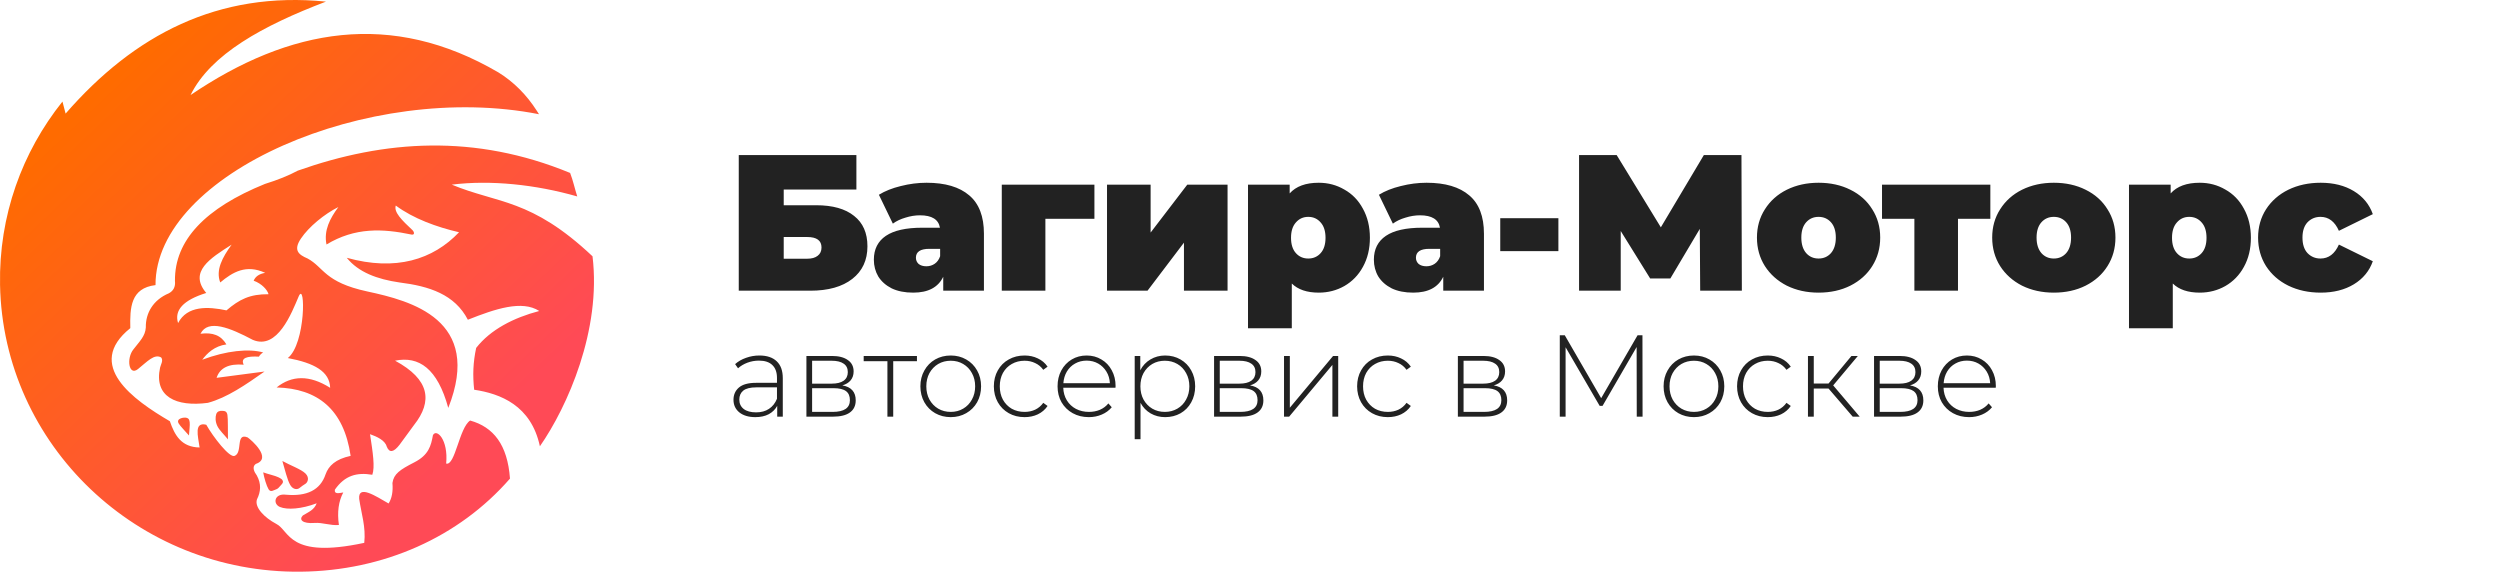 <svg width="258" height="59" viewBox="0 0 258 59" fill="none" xmlns="http://www.w3.org/2000/svg">
<path fill-rule="evenodd" clip-rule="evenodd" d="M51.45 7.482C53.035 8.463 54.348 9.804 55.365 11.382C55.453 11.517 55.539 11.653 55.625 11.788C38.053 8.318 16.007 17.963 16.049 29.422C13.473 29.731 13.402 31.757 13.448 33.864C8.706 37.67 13.764 41.272 17.529 43.471C18.023 44.904 18.704 46.149 20.599 46.18C20.427 44.983 20.001 43.523 21.286 43.832C21.994 45.082 23.68 47.275 24.211 47.047C25.081 46.704 24.276 44.621 25.557 45.142C25.942 45.404 28.126 47.305 26.396 47.877C25.978 48.174 26.228 48.701 26.505 49.069C26.982 49.94 26.912 50.751 26.522 51.526C26.233 52.353 27.297 53.42 28.491 54.054C29.927 54.758 29.703 57.714 37.592 56.022C37.769 54.382 37.295 53.029 37.068 51.49C36.931 49.959 38.818 51.227 40.103 51.959C40.439 51.434 40.573 50.731 40.5 49.846C40.635 48.904 41.266 48.477 42.756 47.715C44.246 46.953 44.481 46 44.679 44.91C45.037 44.192 46.281 45.351 46.044 47.841C46.972 48.104 47.394 44.14 48.518 43.399C50.917 44.068 52.378 45.883 52.63 49.391C47.349 55.449 39.574 58.903 31.06 58.998C14.225 59.186 0.322 45.936 0.005 29.403C-0.131 22.261 2.292 15.675 6.445 10.482L6.771 11.723C13.854 3.586 22.514 -0.944 33.642 0.166C27.121 2.652 21.752 5.588 19.665 9.809C29.863 2.903 40.386 1.007 51.45 7.482ZM29.195 49.667C29.237 49.858 29.048 50.002 28.924 50.146C28.8 50.29 28.678 50.455 28.463 50.516C28.248 50.577 27.929 50.849 27.714 50.489C27.499 50.128 27.264 49.327 27.161 48.746C27.601 48.915 28.423 49.096 28.725 49.252C29.027 49.407 29.152 49.476 29.195 49.667ZM29.962 50.065C30.275 50.577 30.727 50.523 30.919 50.354C31.112 50.184 31.322 50.062 31.533 49.92C31.744 49.779 31.966 49.312 31.533 48.873C31.101 48.434 29.91 48.006 29.14 47.573C29.387 48.403 29.65 49.553 29.962 50.065ZM23.524 45.343C23.157 44.879 22.632 44.404 22.422 43.952C22.212 43.501 22.215 43.046 22.314 42.742C22.413 42.438 22.697 42.385 22.928 42.399C23.158 42.413 23.399 42.407 23.47 42.814C23.54 43.221 23.506 44.5 23.524 45.343ZM18.436 43.695C18.611 43.995 19.147 44.526 19.502 44.941C19.526 44.483 19.618 43.887 19.574 43.569C19.53 43.25 19.456 43.178 19.249 43.117C18.989 43.041 18.136 43.178 18.436 43.695ZM58.836 17.847C59.144 18.639 59.308 19.449 59.572 20.273C55.258 19.035 50.6 18.559 46.623 19.055C51.373 21.033 54.785 20.454 61.148 26.45C62.074 34.064 58.555 41.98 55.717 46.057C54.813 41.833 51.638 40.626 48.934 40.22C48.772 38.727 48.821 37.398 49.141 35.905C50.625 34.004 53.011 32.792 55.651 32.094C53.873 30.948 51.127 31.867 48.284 32.997C46.922 30.379 44.312 29.535 41.224 29.149C38.921 28.815 36.983 28.094 35.787 26.604C40.841 28.012 44.68 26.798 47.374 23.968C45.069 23.433 42.667 22.566 40.844 21.213C40.625 21.888 41.451 22.711 42.583 23.766C42.71 23.884 42.86 24.258 42.486 24.211C39.481 23.579 36.649 23.45 33.693 25.232C33.401 23.768 34.054 22.541 34.92 21.367C33.484 22.079 31.867 23.407 31.056 24.618C30.245 25.829 30.81 26.281 31.742 26.676C33.456 27.607 33.457 29.119 37.918 30.081C42.379 31.043 49.875 32.961 46.261 42.098C45.152 38.026 43.228 36.72 40.771 37.222C44.358 39.157 44.673 41.404 42.722 43.868C42.228 44.542 41.734 45.216 41.241 45.89C40.646 46.662 40.186 46.793 39.905 46.071C39.731 45.439 38.89 45.054 38.187 44.807C38.479 46.718 38.708 48.193 38.423 48.996C36.82 48.728 35.584 49.066 34.56 50.532C34.472 51.021 34.972 50.897 35.426 50.821C34.944 51.727 34.783 52.84 34.975 54.179C34.095 54.258 33.289 53.907 32.474 53.968C31.183 54.065 30.834 53.618 31.255 53.195C31.911 52.801 32.412 52.624 32.682 51.94C31.1 52.537 29.65 52.633 28.889 52.319C28.128 52.006 28.303 50.89 29.521 51.055C31.656 51.243 33.057 50.585 33.603 48.942C33.911 48.077 34.624 47.382 36.185 47.046C35.484 42.215 32.762 40.097 28.546 39.985C30.107 38.731 31.934 38.674 34.072 40.021C34.024 38.339 32.442 37.465 29.702 36.951C31.559 35.482 31.539 28.912 30.822 30.595C30.104 32.277 28.633 36.154 26.09 35.073C23.736 33.828 21.467 32.897 20.691 34.442C21.947 34.284 22.806 34.593 23.363 35.543C22.135 35.71 21.378 36.452 20.871 37.125C23.346 36.186 25.705 35.954 27.156 36.373C26.943 36.501 26.809 36.648 26.723 36.806C25.504 36.741 24.804 36.931 25.151 37.637C23.615 37.509 22.685 37.964 22.352 38.992C24.002 38.775 25.651 38.558 27.3 38.342C25.366 39.7 23.432 41.043 21.45 41.574C18.177 42.008 15.867 40.944 16.52 37.937C16.587 37.63 16.879 37.213 16.635 36.891C15.919 36.478 15.188 37.331 14.237 38.089C13.286 38.846 13.02 36.968 13.775 36.048C14.411 35.217 14.991 34.696 15.049 33.793C15.016 32.302 15.819 30.942 17.423 30.269C17.882 30.023 18.125 29.619 18.055 28.987C18.01 24.769 21.218 21.466 27.337 18.983C28.659 18.573 29.796 18.116 30.732 17.61C39.71 14.438 48.992 13.795 58.836 17.847ZM18.377 33.34C19.32 31.527 21.466 31.624 23.373 32.031C24.688 30.905 25.778 30.345 27.713 30.363C27.604 29.927 27.01 29.261 26.178 28.97C26.357 28.529 26.758 28.26 27.37 28.157C25.402 27.255 24.021 28.071 22.729 29.15C22.241 27.879 22.943 26.569 23.903 25.25C21.693 26.653 19.444 28.049 21.284 30.234C18.898 30.976 17.97 32.02 18.377 33.34Z" fill="url(#paint0_linear_109_47)"/>
<path d="M76.24 16H88.38V19.56H80.88V21.18H84.22C85.927 21.18 87.233 21.547 88.14 22.28C89.06 23 89.52 24.047 89.52 25.42C89.52 26.847 89 27.967 87.96 28.78C86.92 29.593 85.473 30 83.62 30H76.24V16ZM83.3 26.7C83.767 26.7 84.127 26.6 84.38 26.4C84.647 26.2 84.78 25.913 84.78 25.54C84.78 24.82 84.287 24.46 83.3 24.46H80.88V26.7H83.3ZM95.622 18.86C97.542 18.86 99.009 19.293 100.022 20.16C101.036 21.013 101.542 22.333 101.542 24.12V30H97.342V28.56C96.822 29.653 95.789 30.2 94.242 30.2C93.376 30.2 92.636 30.053 92.022 29.76C91.422 29.453 90.962 29.047 90.642 28.54C90.336 28.02 90.182 27.44 90.182 26.8C90.182 25.72 90.596 24.9 91.422 24.34C92.249 23.78 93.502 23.5 95.182 23.5H97.002C96.856 22.647 96.169 22.22 94.942 22.22C94.449 22.22 93.949 22.3 93.442 22.46C92.936 22.607 92.502 22.813 92.142 23.08L90.702 20.1C91.329 19.713 92.082 19.413 92.962 19.2C93.856 18.973 94.742 18.86 95.622 18.86ZM95.602 27.48C95.922 27.48 96.209 27.393 96.462 27.22C96.716 27.047 96.902 26.787 97.022 26.44V25.68H95.902C94.982 25.68 94.522 25.987 94.522 26.6C94.522 26.853 94.616 27.067 94.802 27.24C95.002 27.4 95.269 27.48 95.602 27.48ZM112.944 22.58H107.884V30H103.384V19.06H112.944V22.58ZM114.244 19.06H118.744V24L122.524 19.06H126.684V30H122.184V25.04L118.424 30H114.244V19.06ZM136.094 18.86C137.054 18.86 137.934 19.093 138.734 19.56C139.548 20.013 140.188 20.673 140.654 21.54C141.134 22.407 141.374 23.407 141.374 24.54C141.374 25.673 141.134 26.673 140.654 27.54C140.188 28.393 139.548 29.053 138.734 29.52C137.934 29.973 137.054 30.2 136.094 30.2C134.881 30.2 133.954 29.887 133.314 29.26V33.88H128.794V19.06H133.094V19.96C133.748 19.227 134.748 18.86 136.094 18.86ZM135.014 26.68C135.534 26.68 135.961 26.493 136.294 26.12C136.628 25.747 136.794 25.22 136.794 24.54C136.794 23.86 136.628 23.333 136.294 22.96C135.961 22.573 135.534 22.38 135.014 22.38C134.494 22.38 134.068 22.573 133.734 22.96C133.401 23.333 133.234 23.86 133.234 24.54C133.234 25.22 133.401 25.747 133.734 26.12C134.068 26.493 134.494 26.68 135.014 26.68ZM147.224 18.86C149.144 18.86 150.611 19.293 151.624 20.16C152.637 21.013 153.144 22.333 153.144 24.12V30H148.944V28.56C148.424 29.653 147.391 30.2 145.844 30.2C144.977 30.2 144.237 30.053 143.624 29.76C143.024 29.453 142.564 29.047 142.244 28.54C141.937 28.02 141.784 27.44 141.784 26.8C141.784 25.72 142.197 24.9 143.024 24.34C143.851 23.78 145.104 23.5 146.784 23.5H148.604C148.457 22.647 147.771 22.22 146.544 22.22C146.051 22.22 145.551 22.3 145.044 22.46C144.537 22.607 144.104 22.813 143.744 23.08L142.304 20.1C142.931 19.713 143.684 19.413 144.564 19.2C145.457 18.973 146.344 18.86 147.224 18.86ZM147.204 27.48C147.524 27.48 147.811 27.393 148.064 27.22C148.317 27.047 148.504 26.787 148.624 26.44V25.68H147.504C146.584 25.68 146.124 25.987 146.124 26.6C146.124 26.853 146.217 27.067 146.404 27.24C146.604 27.4 146.871 27.48 147.204 27.48ZM154.826 22.52H160.826V25.92H154.826V22.52ZM175.459 30L175.419 23.62L172.379 28.74H170.299L167.259 23.84V30H162.959V16H166.839L171.399 23.46L175.839 16H179.719L179.759 30H175.459ZM187.677 30.2C186.463 30.2 185.37 29.96 184.397 29.48C183.437 28.987 182.683 28.313 182.137 27.46C181.59 26.593 181.317 25.613 181.317 24.52C181.317 23.427 181.59 22.453 182.137 21.6C182.683 20.733 183.437 20.06 184.397 19.58C185.37 19.1 186.463 18.86 187.677 18.86C188.903 18.86 189.997 19.1 190.957 19.58C191.93 20.06 192.683 20.733 193.217 21.6C193.763 22.453 194.037 23.427 194.037 24.52C194.037 25.613 193.763 26.593 193.217 27.46C192.683 28.313 191.93 28.987 190.957 29.48C189.997 29.96 188.903 30.2 187.677 30.2ZM187.677 26.68C188.197 26.68 188.623 26.493 188.957 26.12C189.29 25.733 189.457 25.2 189.457 24.52C189.457 23.84 189.29 23.313 188.957 22.94C188.623 22.567 188.197 22.38 187.677 22.38C187.157 22.38 186.73 22.567 186.397 22.94C186.063 23.313 185.897 23.84 185.897 24.52C185.897 25.2 186.063 25.733 186.397 26.12C186.73 26.493 187.157 26.68 187.677 26.68ZM205.404 22.58H202.064V30H197.564V22.58H194.224V19.06H205.404V22.58ZM211.954 30.2C210.741 30.2 209.647 29.96 208.674 29.48C207.714 28.987 206.961 28.313 206.414 27.46C205.867 26.593 205.594 25.613 205.594 24.52C205.594 23.427 205.867 22.453 206.414 21.6C206.961 20.733 207.714 20.06 208.674 19.58C209.647 19.1 210.741 18.86 211.954 18.86C213.181 18.86 214.274 19.1 215.234 19.58C216.207 20.06 216.961 20.733 217.494 21.6C218.041 22.453 218.314 23.427 218.314 24.52C218.314 25.613 218.041 26.593 217.494 27.46C216.961 28.313 216.207 28.987 215.234 29.48C214.274 29.96 213.181 30.2 211.954 30.2ZM211.954 26.68C212.474 26.68 212.901 26.493 213.234 26.12C213.567 25.733 213.734 25.2 213.734 24.52C213.734 23.84 213.567 23.313 213.234 22.94C212.901 22.567 212.474 22.38 211.954 22.38C211.434 22.38 211.007 22.567 210.674 22.94C210.341 23.313 210.174 23.84 210.174 24.52C210.174 25.2 210.341 25.733 210.674 26.12C211.007 26.493 211.434 26.68 211.954 26.68ZM227.012 18.86C227.972 18.86 228.852 19.093 229.652 19.56C230.466 20.013 231.106 20.673 231.572 21.54C232.052 22.407 232.292 23.407 232.292 24.54C232.292 25.673 232.052 26.673 231.572 27.54C231.106 28.393 230.466 29.053 229.652 29.52C228.852 29.973 227.972 30.2 227.012 30.2C225.799 30.2 224.872 29.887 224.232 29.26V33.88H219.712V19.06H224.012V19.96C224.666 19.227 225.666 18.86 227.012 18.86ZM225.932 26.68C226.452 26.68 226.879 26.493 227.212 26.12C227.546 25.747 227.712 25.22 227.712 24.54C227.712 23.86 227.546 23.333 227.212 22.96C226.879 22.573 226.452 22.38 225.932 22.38C225.412 22.38 224.986 22.573 224.652 22.96C224.319 23.333 224.152 23.86 224.152 24.54C224.152 25.22 224.319 25.747 224.652 26.12C224.986 26.493 225.412 26.68 225.932 26.68ZM239.495 30.2C238.255 30.2 237.142 29.96 236.155 29.48C235.182 29 234.415 28.327 233.855 27.46C233.309 26.593 233.035 25.613 233.035 24.52C233.035 23.427 233.309 22.453 233.855 21.6C234.415 20.733 235.182 20.06 236.155 19.58C237.142 19.1 238.255 18.86 239.495 18.86C240.829 18.86 241.969 19.147 242.915 19.72C243.862 20.293 244.515 21.087 244.875 22.1L241.375 23.82C240.949 22.86 240.315 22.38 239.475 22.38C238.942 22.38 238.495 22.567 238.135 22.94C237.789 23.313 237.615 23.84 237.615 24.52C237.615 25.213 237.789 25.747 238.135 26.12C238.495 26.493 238.942 26.68 239.475 26.68C240.315 26.68 240.949 26.2 241.375 25.24L244.875 26.96C244.515 27.973 243.862 28.767 242.915 29.34C241.969 29.913 240.829 30.2 239.495 30.2Z" fill="#222222"/>
<path d="M78.372 36.688C79.148 36.688 79.744 36.888 80.16 37.288C80.576 37.68 80.784 38.26 80.784 39.028V43H80.208V41.884C80.008 42.252 79.716 42.54 79.332 42.748C78.948 42.948 78.488 43.048 77.952 43.048C77.256 43.048 76.704 42.884 76.296 42.556C75.896 42.228 75.696 41.796 75.696 41.26C75.696 40.74 75.88 40.32 76.248 40C76.624 39.672 77.22 39.508 78.036 39.508H80.184V39.004C80.184 38.42 80.024 37.976 79.704 37.672C79.392 37.368 78.932 37.216 78.324 37.216C77.908 37.216 77.508 37.288 77.124 37.432C76.748 37.576 76.428 37.768 76.164 38.008L75.864 37.576C76.176 37.296 76.552 37.08 76.992 36.928C77.432 36.768 77.892 36.688 78.372 36.688ZM78.036 42.556C78.556 42.556 78.996 42.436 79.356 42.196C79.724 41.956 80 41.608 80.184 41.152V39.976H78.048C77.432 39.976 76.984 40.088 76.704 40.312C76.432 40.536 76.296 40.844 76.296 41.236C76.296 41.644 76.448 41.968 76.752 42.208C77.056 42.44 77.484 42.556 78.036 42.556ZM86.93 39.772C87.85 39.932 88.31 40.448 88.31 41.32C88.31 41.864 88.11 42.28 87.71 42.568C87.318 42.856 86.726 43 85.934 43H83.222V36.736H85.862C86.558 36.736 87.102 36.876 87.494 37.156C87.894 37.428 88.094 37.82 88.094 38.332C88.094 38.7 87.99 39.008 87.782 39.256C87.582 39.496 87.298 39.668 86.93 39.772ZM83.81 39.592H85.826C86.362 39.592 86.774 39.492 87.062 39.292C87.35 39.084 87.494 38.788 87.494 38.404C87.494 38.012 87.35 37.72 87.062 37.528C86.782 37.328 86.37 37.228 85.826 37.228H83.81V39.592ZM85.922 42.508C87.114 42.508 87.71 42.104 87.71 41.296C87.71 40.872 87.574 40.56 87.302 40.36C87.03 40.16 86.602 40.06 86.018 40.06H83.81V42.508H85.922ZM94.629 37.276H92.18V43H91.581V37.276H89.132V36.736H94.629V37.276ZM98.116 43.048C97.524 43.048 96.988 42.912 96.508 42.64C96.036 42.368 95.664 41.992 95.392 41.512C95.12 41.024 94.984 40.476 94.984 39.868C94.984 39.26 95.12 38.716 95.392 38.236C95.664 37.748 96.036 37.368 96.508 37.096C96.988 36.824 97.524 36.688 98.116 36.688C98.708 36.688 99.24 36.824 99.712 37.096C100.192 37.368 100.568 37.748 100.84 38.236C101.112 38.716 101.248 39.26 101.248 39.868C101.248 40.476 101.112 41.024 100.84 41.512C100.568 41.992 100.192 42.368 99.712 42.64C99.24 42.912 98.708 43.048 98.116 43.048ZM98.116 42.508C98.596 42.508 99.024 42.396 99.4 42.172C99.784 41.948 100.084 41.636 100.3 41.236C100.524 40.836 100.636 40.38 100.636 39.868C100.636 39.356 100.524 38.9 100.3 38.5C100.084 38.1 99.784 37.788 99.4 37.564C99.024 37.34 98.596 37.228 98.116 37.228C97.636 37.228 97.204 37.34 96.82 37.564C96.444 37.788 96.144 38.1 95.92 38.5C95.704 38.9 95.596 39.356 95.596 39.868C95.596 40.38 95.704 40.836 95.92 41.236C96.144 41.636 96.444 41.948 96.82 42.172C97.204 42.396 97.636 42.508 98.116 42.508ZM105.734 43.048C105.126 43.048 104.582 42.912 104.102 42.64C103.622 42.368 103.246 41.992 102.974 41.512C102.702 41.024 102.566 40.476 102.566 39.868C102.566 39.252 102.702 38.704 102.974 38.224C103.246 37.736 103.622 37.36 104.102 37.096C104.582 36.824 105.126 36.688 105.734 36.688C106.238 36.688 106.694 36.788 107.102 36.988C107.518 37.18 107.854 37.464 108.11 37.84L107.666 38.164C107.442 37.852 107.162 37.62 106.826 37.468C106.498 37.308 106.134 37.228 105.734 37.228C105.246 37.228 104.806 37.34 104.414 37.564C104.03 37.78 103.726 38.088 103.502 38.488C103.286 38.888 103.178 39.348 103.178 39.868C103.178 40.388 103.286 40.848 103.502 41.248C103.726 41.648 104.03 41.96 104.414 42.184C104.806 42.4 105.246 42.508 105.734 42.508C106.134 42.508 106.498 42.432 106.826 42.28C107.162 42.12 107.442 41.884 107.666 41.572L108.11 41.896C107.854 42.272 107.518 42.56 107.102 42.76C106.694 42.952 106.238 43.048 105.734 43.048ZM115.116 40.012H109.728C109.744 40.5 109.868 40.936 110.1 41.32C110.332 41.696 110.644 41.988 111.036 42.196C111.436 42.404 111.884 42.508 112.38 42.508C112.788 42.508 113.164 42.436 113.508 42.292C113.86 42.14 114.152 41.92 114.384 41.632L114.732 42.028C114.46 42.356 114.116 42.608 113.7 42.784C113.292 42.96 112.848 43.048 112.368 43.048C111.744 43.048 111.188 42.912 110.7 42.64C110.212 42.368 109.828 41.992 109.548 41.512C109.276 41.032 109.14 40.484 109.14 39.868C109.14 39.26 109.268 38.716 109.524 38.236C109.788 37.748 110.148 37.368 110.604 37.096C111.06 36.824 111.572 36.688 112.14 36.688C112.708 36.688 113.216 36.824 113.664 37.096C114.12 37.36 114.476 37.732 114.732 38.212C114.996 38.692 115.128 39.236 115.128 39.844L115.116 40.012ZM112.14 37.216C111.7 37.216 111.304 37.316 110.952 37.516C110.6 37.708 110.316 37.984 110.1 38.344C109.892 38.696 109.772 39.096 109.74 39.544H114.54C114.516 39.096 114.396 38.696 114.18 38.344C113.964 37.992 113.68 37.716 113.328 37.516C112.976 37.316 112.58 37.216 112.14 37.216ZM120.245 36.688C120.829 36.688 121.357 36.824 121.829 37.096C122.301 37.368 122.669 37.744 122.933 38.224C123.205 38.704 123.341 39.252 123.341 39.868C123.341 40.484 123.205 41.036 122.933 41.524C122.669 42.004 122.301 42.38 121.829 42.652C121.357 42.916 120.829 43.048 120.245 43.048C119.693 43.048 119.193 42.92 118.745 42.664C118.297 42.4 117.949 42.036 117.701 41.572V45.328H117.101V36.736H117.677V38.212C117.925 37.732 118.273 37.36 118.721 37.096C119.177 36.824 119.685 36.688 120.245 36.688ZM120.209 42.508C120.689 42.508 121.121 42.396 121.505 42.172C121.889 41.948 122.189 41.636 122.405 41.236C122.629 40.836 122.741 40.38 122.741 39.868C122.741 39.356 122.629 38.9 122.405 38.5C122.189 38.1 121.889 37.788 121.505 37.564C121.121 37.34 120.689 37.228 120.209 37.228C119.729 37.228 119.297 37.34 118.913 37.564C118.537 37.788 118.237 38.1 118.013 38.5C117.797 38.9 117.689 39.356 117.689 39.868C117.689 40.38 117.797 40.836 118.013 41.236C118.237 41.636 118.537 41.948 118.913 42.172C119.297 42.396 119.729 42.508 120.209 42.508ZM129 39.772C129.92 39.932 130.38 40.448 130.38 41.32C130.38 41.864 130.18 42.28 129.78 42.568C129.388 42.856 128.796 43 128.004 43H125.292V36.736H127.932C128.628 36.736 129.172 36.876 129.564 37.156C129.964 37.428 130.164 37.82 130.164 38.332C130.164 38.7 130.06 39.008 129.852 39.256C129.652 39.496 129.368 39.668 129 39.772ZM125.88 39.592H127.896C128.432 39.592 128.844 39.492 129.132 39.292C129.42 39.084 129.564 38.788 129.564 38.404C129.564 38.012 129.42 37.72 129.132 37.528C128.852 37.328 128.44 37.228 127.896 37.228H125.88V39.592ZM127.992 42.508C129.184 42.508 129.78 42.104 129.78 41.296C129.78 40.872 129.644 40.56 129.372 40.36C129.1 40.16 128.672 40.06 128.088 40.06H125.88V42.508H127.992ZM132.511 36.736H133.111V42.076L137.575 36.736H138.103V43H137.503V37.66L133.039 43H132.511V36.736ZM143.223 43.048C142.615 43.048 142.071 42.912 141.591 42.64C141.111 42.368 140.735 41.992 140.463 41.512C140.191 41.024 140.055 40.476 140.055 39.868C140.055 39.252 140.191 38.704 140.463 38.224C140.735 37.736 141.111 37.36 141.591 37.096C142.071 36.824 142.615 36.688 143.223 36.688C143.727 36.688 144.183 36.788 144.591 36.988C145.007 37.18 145.343 37.464 145.599 37.84L145.155 38.164C144.931 37.852 144.651 37.62 144.315 37.468C143.987 37.308 143.623 37.228 143.223 37.228C142.735 37.228 142.295 37.34 141.903 37.564C141.519 37.78 141.215 38.088 140.991 38.488C140.775 38.888 140.667 39.348 140.667 39.868C140.667 40.388 140.775 40.848 140.991 41.248C141.215 41.648 141.519 41.96 141.903 42.184C142.295 42.4 142.735 42.508 143.223 42.508C143.623 42.508 143.987 42.432 144.315 42.28C144.651 42.12 144.931 41.884 145.155 41.572L145.599 41.896C145.343 42.272 145.007 42.56 144.591 42.76C144.183 42.952 143.727 43.048 143.223 43.048ZM154.16 39.772C155.08 39.932 155.54 40.448 155.54 41.32C155.54 41.864 155.34 42.28 154.94 42.568C154.548 42.856 153.956 43 153.164 43H150.452V36.736H153.092C153.788 36.736 154.332 36.876 154.724 37.156C155.124 37.428 155.324 37.82 155.324 38.332C155.324 38.7 155.22 39.008 155.012 39.256C154.812 39.496 154.528 39.668 154.16 39.772ZM151.04 39.592H153.056C153.592 39.592 154.004 39.492 154.292 39.292C154.58 39.084 154.724 38.788 154.724 38.404C154.724 38.012 154.58 37.72 154.292 37.528C154.012 37.328 153.6 37.228 153.056 37.228H151.04V39.592ZM153.152 42.508C154.344 42.508 154.94 42.104 154.94 41.296C154.94 40.872 154.804 40.56 154.532 40.36C154.26 40.16 153.832 40.06 153.248 40.06H151.04V42.508H153.152ZM168.913 43L168.901 35.812L165.385 41.884H165.085L161.569 35.836V43H160.969V34.6H161.485L165.241 41.092L168.997 34.6H169.501L169.513 43H168.913ZM174.815 43.048C174.223 43.048 173.687 42.912 173.207 42.64C172.735 42.368 172.363 41.992 172.091 41.512C171.819 41.024 171.683 40.476 171.683 39.868C171.683 39.26 171.819 38.716 172.091 38.236C172.363 37.748 172.735 37.368 173.207 37.096C173.687 36.824 174.223 36.688 174.815 36.688C175.407 36.688 175.939 36.824 176.411 37.096C176.891 37.368 177.267 37.748 177.539 38.236C177.811 38.716 177.947 39.26 177.947 39.868C177.947 40.476 177.811 41.024 177.539 41.512C177.267 41.992 176.891 42.368 176.411 42.64C175.939 42.912 175.407 43.048 174.815 43.048ZM174.815 42.508C175.295 42.508 175.723 42.396 176.099 42.172C176.483 41.948 176.783 41.636 176.999 41.236C177.223 40.836 177.335 40.38 177.335 39.868C177.335 39.356 177.223 38.9 176.999 38.5C176.783 38.1 176.483 37.788 176.099 37.564C175.723 37.34 175.295 37.228 174.815 37.228C174.335 37.228 173.903 37.34 173.519 37.564C173.143 37.788 172.843 38.1 172.619 38.5C172.403 38.9 172.295 39.356 172.295 39.868C172.295 40.38 172.403 40.836 172.619 41.236C172.843 41.636 173.143 41.948 173.519 42.172C173.903 42.396 174.335 42.508 174.815 42.508ZM182.433 43.048C181.825 43.048 181.281 42.912 180.801 42.64C180.321 42.368 179.945 41.992 179.673 41.512C179.401 41.024 179.265 40.476 179.265 39.868C179.265 39.252 179.401 38.704 179.673 38.224C179.945 37.736 180.321 37.36 180.801 37.096C181.281 36.824 181.825 36.688 182.433 36.688C182.937 36.688 183.393 36.788 183.801 36.988C184.217 37.18 184.553 37.464 184.809 37.84L184.365 38.164C184.141 37.852 183.861 37.62 183.525 37.468C183.197 37.308 182.833 37.228 182.433 37.228C181.945 37.228 181.505 37.34 181.113 37.564C180.729 37.78 180.425 38.088 180.201 38.488C179.985 38.888 179.877 39.348 179.877 39.868C179.877 40.388 179.985 40.848 180.201 41.248C180.425 41.648 180.729 41.96 181.113 42.184C181.505 42.4 181.945 42.508 182.433 42.508C182.833 42.508 183.197 42.432 183.525 42.28C183.861 42.12 184.141 41.884 184.365 41.572L184.809 41.896C184.553 42.272 184.217 42.56 183.801 42.76C183.393 42.952 182.937 43.048 182.433 43.048ZM188.705 40.096H187.181V43H186.581V36.736H187.181V39.58H188.705L191.069 36.736H191.729L189.185 39.772L191.921 43H191.201L188.705 40.096ZM197.109 39.772C198.029 39.932 198.489 40.448 198.489 41.32C198.489 41.864 198.289 42.28 197.889 42.568C197.497 42.856 196.905 43 196.113 43H193.401V36.736H196.041C196.737 36.736 197.281 36.876 197.673 37.156C198.073 37.428 198.273 37.82 198.273 38.332C198.273 38.7 198.169 39.008 197.961 39.256C197.761 39.496 197.477 39.668 197.109 39.772ZM193.989 39.592H196.005C196.541 39.592 196.953 39.492 197.241 39.292C197.529 39.084 197.673 38.788 197.673 38.404C197.673 38.012 197.529 37.72 197.241 37.528C196.961 37.328 196.549 37.228 196.005 37.228H193.989V39.592ZM196.101 42.508C197.293 42.508 197.889 42.104 197.889 41.296C197.889 40.872 197.753 40.56 197.481 40.36C197.209 40.16 196.781 40.06 196.197 40.06H193.989V42.508H196.101ZM205.96 40.012H200.572C200.588 40.5 200.712 40.936 200.944 41.32C201.176 41.696 201.488 41.988 201.88 42.196C202.28 42.404 202.728 42.508 203.224 42.508C203.632 42.508 204.008 42.436 204.352 42.292C204.704 42.14 204.996 41.92 205.228 41.632L205.576 42.028C205.304 42.356 204.96 42.608 204.544 42.784C204.136 42.96 203.692 43.048 203.212 43.048C202.588 43.048 202.032 42.912 201.544 42.64C201.056 42.368 200.672 41.992 200.392 41.512C200.12 41.032 199.984 40.484 199.984 39.868C199.984 39.26 200.112 38.716 200.368 38.236C200.632 37.748 200.992 37.368 201.448 37.096C201.904 36.824 202.416 36.688 202.984 36.688C203.552 36.688 204.06 36.824 204.508 37.096C204.964 37.36 205.32 37.732 205.576 38.212C205.84 38.692 205.972 39.236 205.972 39.844L205.96 40.012ZM202.984 37.216C202.544 37.216 202.148 37.316 201.796 37.516C201.444 37.708 201.16 37.984 200.944 38.344C200.736 38.696 200.616 39.096 200.584 39.544H205.384C205.36 39.096 205.24 38.696 205.024 38.344C204.808 37.992 204.524 37.716 204.172 37.516C203.82 37.316 203.424 37.216 202.984 37.216Z" fill="#222222"/>
<defs>
<linearGradient id="paint0_linear_109_47" x1="10.727" y1="9.101" x2="46.699" y2="47.132" gradientUnits="userSpaceOnUse">
<stop stop-color="#FF6B00"/>
<stop offset="1" stop-color="#FF4A56"/>
</linearGradient>
</defs>
</svg>
